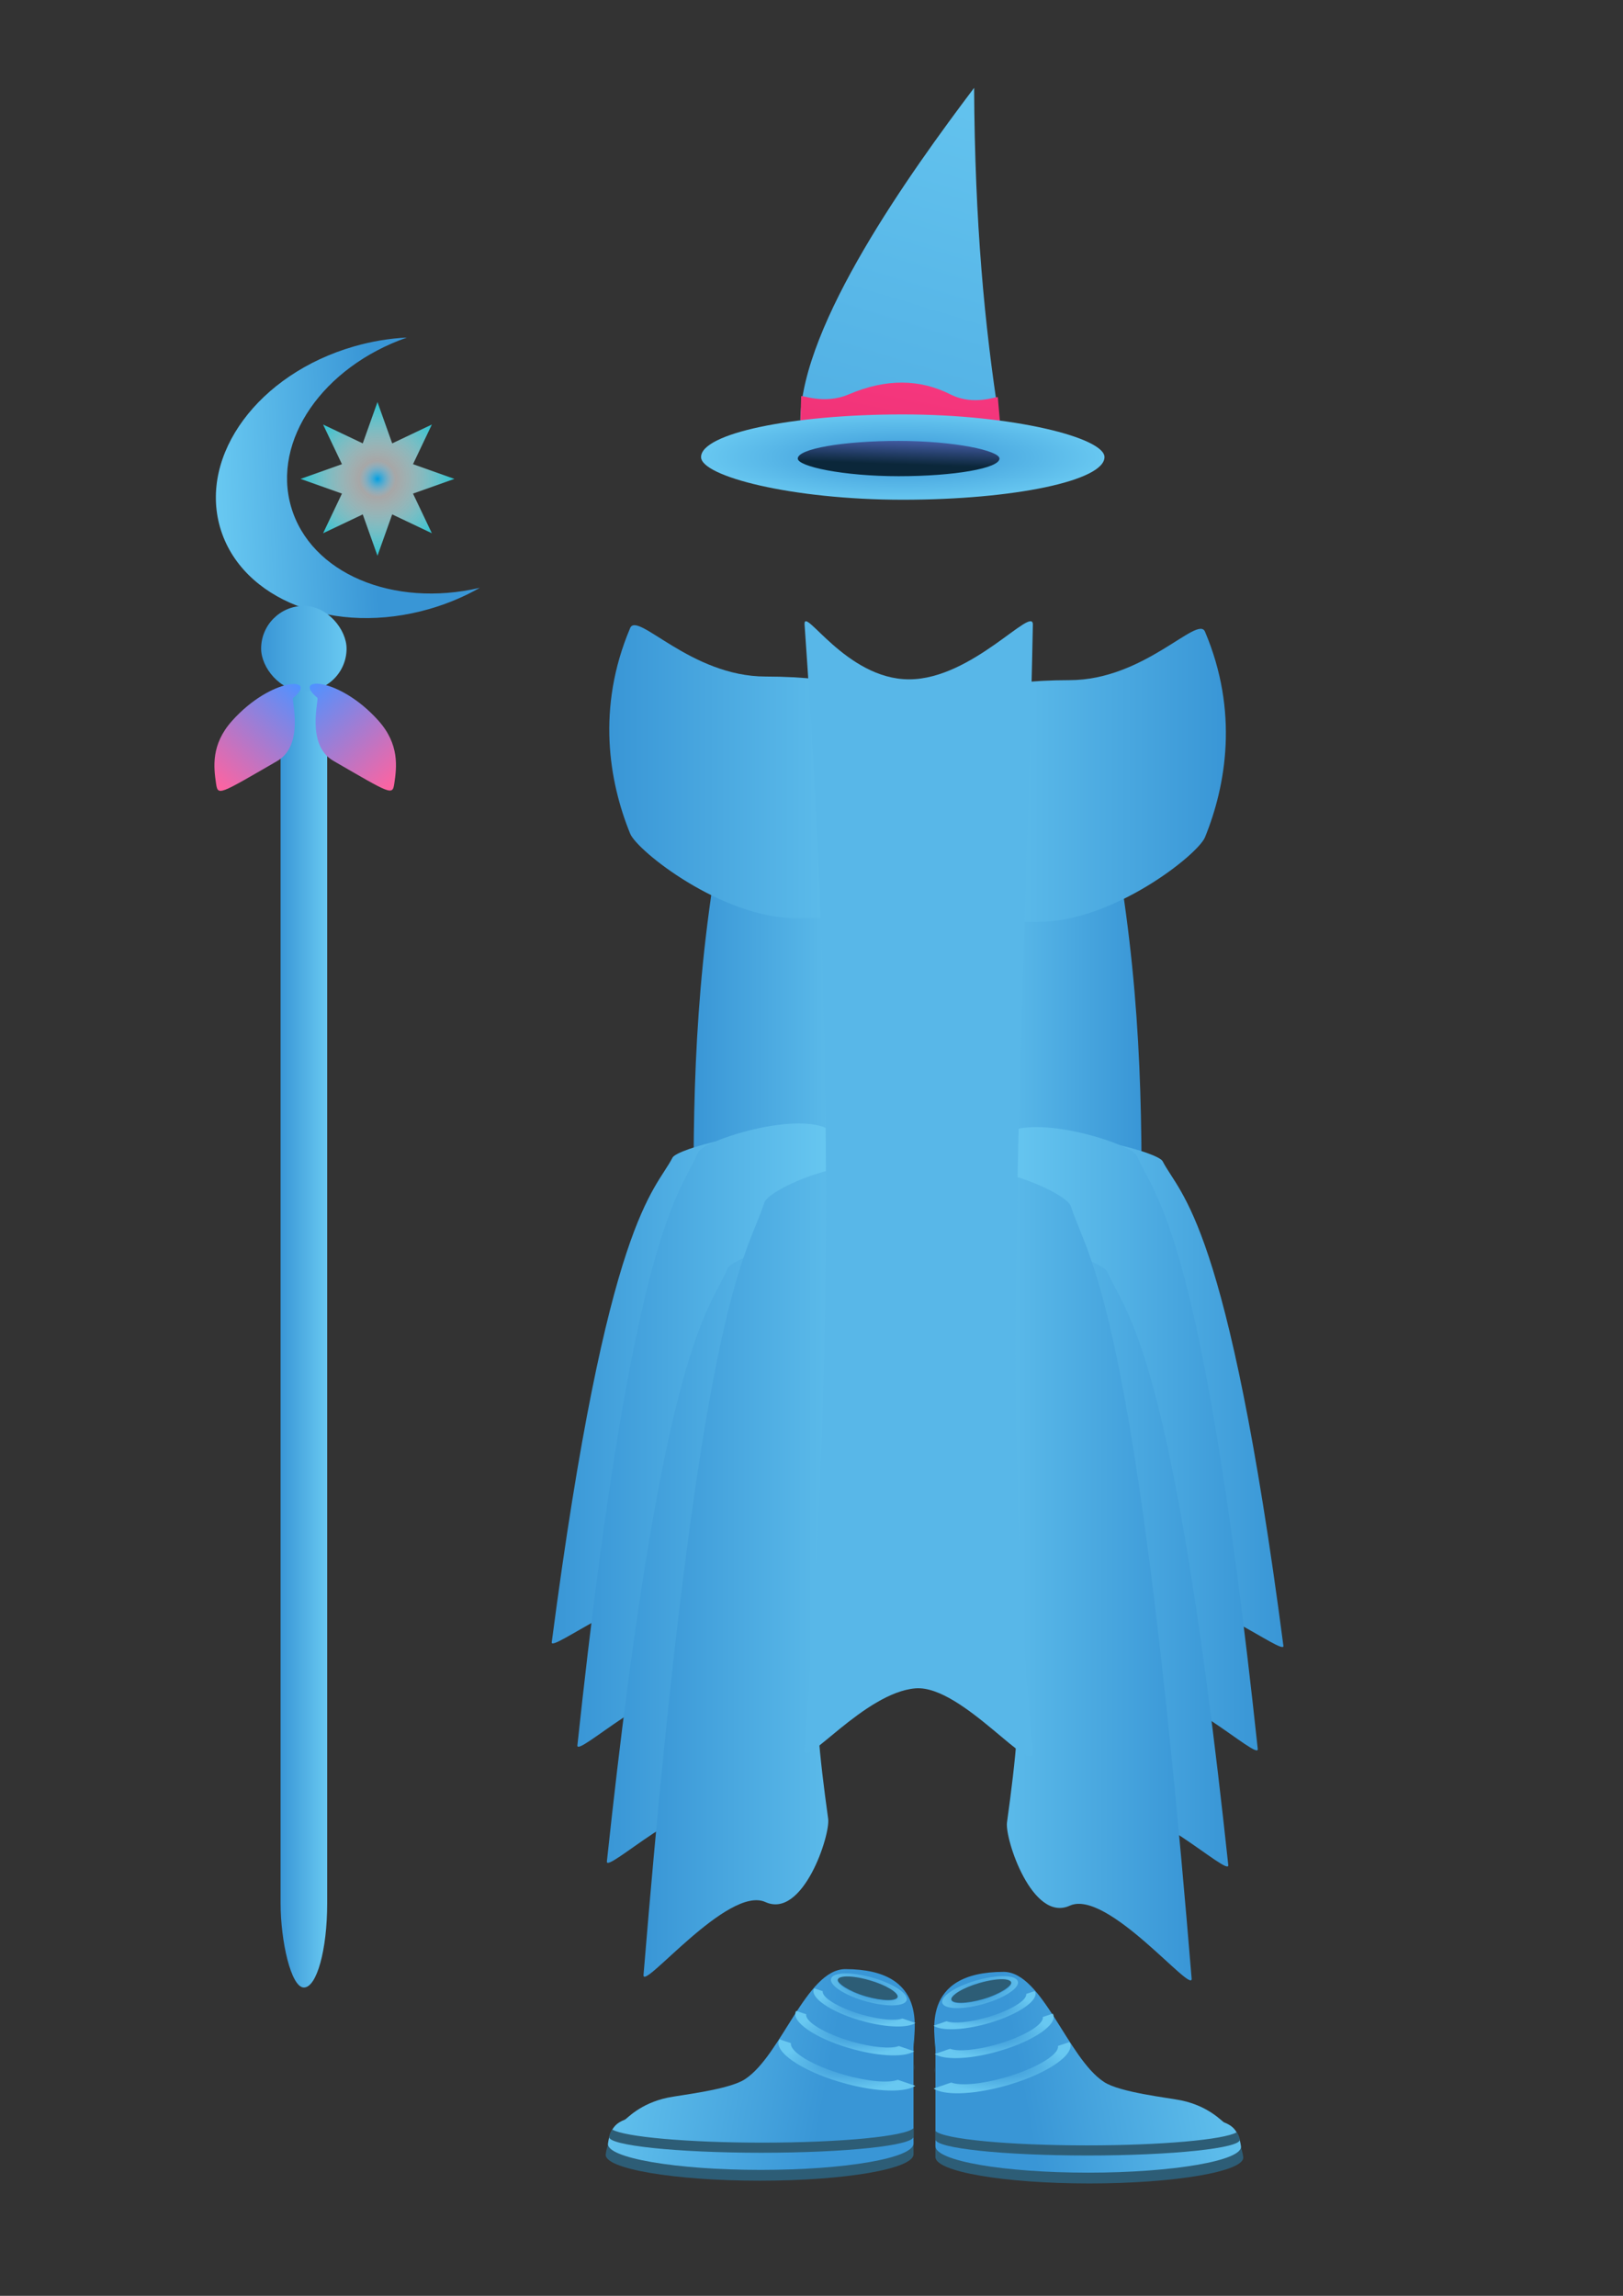 <?xml version="1.0" encoding="UTF-8" standalone="no"?>
<!-- Created with Inkscape (http://www.inkscape.org/) -->

<svg
   xmlns:dc="http://purl.org/dc/elements/1.1/"
   xmlns:cc="http://creativecommons.org/ns#"
   xmlns:rdf="http://www.w3.org/1999/02/22-rdf-syntax-ns#"
   xmlns:svg="http://www.w3.org/2000/svg"
   xmlns="http://www.w3.org/2000/svg"
   xmlns:xlink="http://www.w3.org/1999/xlink"
   xmlns:sodipodi="http://sodipodi.sourceforge.net/DTD/sodipodi-0.dtd"
   xmlns:inkscape="http://www.inkscape.org/namespaces/inkscape"
   width="744.094"
   height="1052.362"
   id="svg5930"
   version="1.1"
   inkscape:version="0.48.4 r9939"
   sodipodi:docname="Ice Mage Equipment.svg"
   inkscape:export-filename="C:\Users\Sakti\Desktop\Ice Mage Equipment.png"
   inkscape:export-xdpi="90"
   inkscape:export-ydpi="90">
  <rect width="100%" height="100%" fill="#333333" stroke="none"/>
  <defs
     id="defs5932">
    <linearGradient
       id="linearGradient7544">
      <stop
         style="stop-color:#58b7e8;stop-opacity:1;"
         offset="0"
         id="stop7546" />
      <stop
         style="stop-color:#58b7e8;stop-opacity:0.712;"
         offset="1"
         id="stop7548" />
    </linearGradient>
    <linearGradient
       id="linearGradient7407">
      <stop
         style="stop-color:#d4e5ef;stop-opacity:1;"
         offset="0"
         id="stop7409" />
      <stop
         style="stop-color:#ffffff;stop-opacity:1;"
         offset="1"
         id="stop7411" />
    </linearGradient>
    <linearGradient
       id="linearGradient7241">
      <stop
         style="stop-color:#5fbfec;stop-opacity:1;"
         offset="0"
         id="stop7243" />
      <stop
         style="stop-color:#d80c59;stop-opacity:1;"
         offset="1"
         id="stop7245" />
    </linearGradient>
    <linearGradient
       id="linearGradient6685">
      <stop
         style="stop-color:#5092ff;stop-opacity:1;"
         offset="0"
         id="stop6687" />
      <stop
         style="stop-color:#ff63a0;stop-opacity:1;"
         offset="1"
         id="stop6689" />
    </linearGradient>
    <linearGradient
       id="linearGradient6669">
      <stop
         style="stop-color:#600092;stop-opacity:1;"
         offset="0"
         id="stop6671" />
      <stop
         style="stop-color:#2f7db2;stop-opacity:0.586;"
         offset="1"
         id="stop6673" />
    </linearGradient>
    <linearGradient
       id="linearGradient6663">
      <stop
         style="stop-color:#3996d6;stop-opacity:1;"
         offset="0"
         id="stop6665" />
      <stop
         style="stop-color:#68c8f1;stop-opacity:1;"
         offset="1"
         id="stop6667" />
    </linearGradient>
    <linearGradient
       id="linearGradient6647">
      <stop
         style="stop-color:#000000;stop-opacity:1;"
         offset="0"
         id="stop6649" />
      <stop
         style="stop-color:#000000;stop-opacity:0;"
         offset="1"
         id="stop6651" />
    </linearGradient>
    <linearGradient
       id="linearGradient6633">
      <stop
         id="stop6635"
         offset="0"
         style="stop-color:#009ee1;stop-opacity:1;" />
      <stop
         style="stop-color:#ffffff;stop-opacity:0.568;"
         offset="0.236"
         id="stop6639" />
      <stop
         id="stop6637"
         offset="1"
         style="stop-color:#2cc3d1;stop-opacity:1;" />
    </linearGradient>
    <linearGradient
       id="linearGradient6523">
      <stop
         style="stop-color:#b6072d;stop-opacity:1;"
         offset="0"
         id="stop6525" />
      <stop
         style="stop-color:#ff3e8a;stop-opacity:1;"
         offset="1"
         id="stop6527" />
    </linearGradient>
    <linearGradient
       id="linearGradient6515">
      <stop
         style="stop-color:#1c1f3b;stop-opacity:1;"
         offset="0"
         id="stop6517" />
      <stop
         style="stop-color:#373d73;stop-opacity:1;"
         offset="1"
         id="stop6519" />
    </linearGradient>
    <linearGradient
       id="linearGradient6509">
      <stop
         id="stop6511"
         offset="0"
         style="stop-color:#7589ff;stop-opacity:1;" />
      <stop
         id="stop6513"
         offset="1"
         style="stop-color:#0b273a;stop-opacity:1;" />
    </linearGradient>
    <linearGradient
       id="linearGradient6485">
      <stop
         style="stop-color:#253647;stop-opacity:1;"
         offset="0"
         id="stop6487" />
      <stop
         style="stop-color:#5c2fd7;stop-opacity:1;"
         offset="1"
         id="stop6489" />
    </linearGradient>
    <linearGradient
       inkscape:collect="always"
       xlink:href="#linearGradient6663"
       id="linearGradient6538"
       gradientUnits="userSpaceOnUse"
       x1="246.113"
       y1="824.151"
       x2="503.65"
       y2="-73.365" />
    <linearGradient
       inkscape:collect="always"
       xlink:href="#linearGradient6523"
       id="linearGradient6540"
       gradientUnits="userSpaceOnUse"
       x1="277.822"
       y1="939.142"
       x2="415.828"
       y2="195.846" />
    <radialGradient
       inkscape:collect="always"
       xlink:href="#linearGradient6663"
       id="radialGradient6542"
       gradientUnits="userSpaceOnUse"
       gradientTransform="matrix(1,0,0,0.204,0,292.859)"
       cx="395.714"
       cy="368.076"
       fx="395.714"
       fy="368.076"
       r="210.071" />
    <linearGradient
       inkscape:collect="always"
       xlink:href="#linearGradient6509"
       id="linearGradient6544"
       gradientUnits="userSpaceOnUse"
       x1="386.483"
       y1="330.833"
       x2="385.063"
       y2="374.854" />
    <linearGradient
       inkscape:collect="always"
       xlink:href="#linearGradient6663"
       id="linearGradient6926"
       x1="195.698"
       y1="484.044"
       x2="355.714"
       y2="484.044"
       gradientUnits="userSpaceOnUse" />
    <linearGradient
       inkscape:collect="always"
       xlink:href="#linearGradient6663-7"
       id="linearGradient6929-2"
       gradientUnits="userSpaceOnUse"
       x1="195.698"
       y1="484.044"
       x2="355.714"
       y2="484.044"
       gradientTransform="matrix(-0.904,0,0,0.905,317.616,-312.855)" />
    <linearGradient
       id="linearGradient6663-7">
      <stop
         style="stop-color:#3996d6;stop-opacity:1;"
         offset="0"
         id="stop6665-8" />
      <stop
         style="stop-color:#68c8f1;stop-opacity:1;"
         offset="1"
         id="stop6667-0" />
    </linearGradient>
    <linearGradient
       gradientTransform="matrix(0.503,0,0,0.535,31.601,-182.259)"
       inkscape:collect="always"
       xlink:href="#linearGradient6663-7"
       id="linearGradient6950-2"
       x1="-17.338"
       y1="689.203"
       x2="109.993"
       y2="689.203"
       gradientUnits="userSpaceOnUse" />
    <linearGradient
       id="linearGradient7061">
      <stop
         style="stop-color:#3996d6;stop-opacity:1;"
         offset="0"
         id="stop7063" />
      <stop
         style="stop-color:#68c8f1;stop-opacity:1;"
         offset="1"
         id="stop7065" />
    </linearGradient>
    <linearGradient
       gradientTransform="matrix(-1,0,0,1,106.343,-269.464)"
       inkscape:collect="always"
       xlink:href="#linearGradient6663-7"
       id="linearGradient6952-0"
       x1="-35.498"
       y1="681.912"
       x2="91.833"
       y2="681.912"
       gradientUnits="userSpaceOnUse" />
    <linearGradient
       id="linearGradient7068">
      <stop
         style="stop-color:#3996d6;stop-opacity:1;"
         offset="0"
         id="stop7070" />
      <stop
         style="stop-color:#68c8f1;stop-opacity:1;"
         offset="1"
         id="stop7072" />
    </linearGradient>
    <linearGradient
       gradientTransform="matrix(-1,0,0,1,106.343,-269.464)"
       inkscape:collect="always"
       xlink:href="#linearGradient6663-7"
       id="linearGradient6956-8"
       x1="-50.113"
       y1="639.096"
       x2="77.218"
       y2="639.096"
       gradientUnits="userSpaceOnUse" />
    <linearGradient
       id="linearGradient7075">
      <stop
         style="stop-color:#3996d6;stop-opacity:1;"
         offset="0"
         id="stop7077" />
      <stop
         style="stop-color:#68c8f1;stop-opacity:1;"
         offset="1"
         id="stop7079" />
    </linearGradient>
    <linearGradient
       gradientTransform="matrix(-1,0,0,1,106.343,-269.464)"
       inkscape:collect="always"
       xlink:href="#linearGradient6663-7"
       id="linearGradient6954-9"
       x1="-62.831"
       y1="621.999"
       x2="64.5"
       y2="621.999"
       gradientUnits="userSpaceOnUse" />
    <linearGradient
       id="linearGradient7082">
      <stop
         style="stop-color:#3996d6;stop-opacity:1;"
         offset="0"
         id="stop7084" />
      <stop
         style="stop-color:#68c8f1;stop-opacity:1;"
         offset="1"
         id="stop7086" />
    </linearGradient>
    <linearGradient
       inkscape:collect="always"
       xlink:href="#linearGradient6663-7"
       id="linearGradient6942-2"
       x1="7.46"
       y1="495.344"
       x2="102.004"
       y2="495.344"
       gradientUnits="userSpaceOnUse" />
    <linearGradient
       id="linearGradient7089">
      <stop
         style="stop-color:#3996d6;stop-opacity:1;"
         offset="0"
         id="stop7091" />
      <stop
         style="stop-color:#68c8f1;stop-opacity:1;"
         offset="1"
         id="stop7093" />
    </linearGradient>
    <linearGradient
       gradientTransform="matrix(-1,0,0,1,106.343,-269.464)"
       y2="495.344"
       x2="102.004"
       y1="495.344"
       x1="7.46"
       gradientUnits="userSpaceOnUse"
       id="linearGradient7101"
       xlink:href="#linearGradient6663-7"
       inkscape:collect="always" />
    <linearGradient
       inkscape:collect="always"
       xlink:href="#linearGradient6663-7"
       id="linearGradient7170"
       gradientUnits="userSpaceOnUse"
       gradientTransform="matrix(-1,0,0,1,106.343,-269.464)"
       x1="-17.338"
       y1="689.203"
       x2="109.993"
       y2="689.203" />
    <linearGradient
       inkscape:collect="always"
       xlink:href="#linearGradient6663"
       id="linearGradient7266"
       gradientUnits="userSpaceOnUse"
       x1="7.46"
       y1="495.344"
       x2="102.004"
       y2="495.344" />
    <linearGradient
       inkscape:collect="always"
       xlink:href="#linearGradient6663"
       id="linearGradient7268"
       gradientUnits="userSpaceOnUse"
       x1="-62.831"
       y1="621.999"
       x2="64.5"
       y2="621.999" />
    <linearGradient
       inkscape:collect="always"
       xlink:href="#linearGradient6663"
       id="linearGradient7270"
       gradientUnits="userSpaceOnUse"
       x1="-50.113"
       y1="639.096"
       x2="77.218"
       y2="639.096" />
    <linearGradient
       inkscape:collect="always"
       xlink:href="#linearGradient6663"
       id="linearGradient7272"
       gradientUnits="userSpaceOnUse"
       x1="-35.498"
       y1="681.912"
       x2="91.833"
       y2="681.912" />
    <linearGradient
       inkscape:collect="always"
       xlink:href="#linearGradient6663"
       id="linearGradient7274"
       gradientUnits="userSpaceOnUse"
       x1="-17.338"
       y1="689.203"
       x2="109.993"
       y2="689.203" />
    <linearGradient
       inkscape:collect="always"
       xlink:href="#linearGradient6663"
       id="linearGradient7276"
       gradientUnits="userSpaceOnUse"
       gradientTransform="matrix(0.904,0,0,0.905,-211.273,-43.391)"
       x1="195.698"
       y1="484.044"
       x2="355.714"
       y2="484.044" />
    <linearGradient
       inkscape:collect="always"
       xlink:href="#linearGradient6663-7"
       id="linearGradient7278"
       gradientUnits="userSpaceOnUse"
       gradientTransform="matrix(-1,0,0,1,106.343,-269.464)"
       x1="7.46"
       y1="495.344"
       x2="102.004"
       y2="495.344" />
    <linearGradient
       inkscape:collect="always"
       xlink:href="#linearGradient6663-7"
       id="linearGradient7280"
       gradientUnits="userSpaceOnUse"
       gradientTransform="matrix(-1,0,0,1,106.343,-269.464)"
       x1="-62.831"
       y1="621.999"
       x2="64.5"
       y2="621.999" />
    <linearGradient
       inkscape:collect="always"
       xlink:href="#linearGradient6663-7"
       id="linearGradient7282"
       gradientUnits="userSpaceOnUse"
       gradientTransform="matrix(-1,0,0,1,106.343,-269.464)"
       x1="-50.113"
       y1="639.096"
       x2="77.218"
       y2="639.096" />
    <linearGradient
       inkscape:collect="always"
       xlink:href="#linearGradient6663-7"
       id="linearGradient7284"
       gradientUnits="userSpaceOnUse"
       gradientTransform="matrix(-1,0,0,1,106.343,-269.464)"
       x1="-35.498"
       y1="681.912"
       x2="91.833"
       y2="681.912" />
    <linearGradient
       inkscape:collect="always"
       xlink:href="#linearGradient6663-7"
       id="linearGradient7286"
       gradientUnits="userSpaceOnUse"
       gradientTransform="matrix(-1,0,0,1,106.343,-269.464)"
       x1="-17.338"
       y1="689.203"
       x2="109.993"
       y2="689.203" />
    <linearGradient
       inkscape:collect="always"
       xlink:href="#linearGradient6663-7"
       id="linearGradient7288"
       gradientUnits="userSpaceOnUse"
       gradientTransform="matrix(-0.904,0,0,0.905,317.616,-312.855)"
       x1="195.698"
       y1="484.044"
       x2="355.714"
       y2="484.044" />
    <radialGradient
       inkscape:collect="always"
       xlink:href="#linearGradient7407-1"
       id="radialGradient7415-8"
       cx="221.709"
       cy="199.628"
       fx="221.709"
       fy="199.628"
       r="17.811"
       gradientTransform="matrix(1.254,0.246,-0.122,0.548,-32.099,35.709)"
       gradientUnits="userSpaceOnUse" />
    <linearGradient
       id="linearGradient7407-1">
      <stop
         style="stop-color:#d4e5ef;stop-opacity:1;"
         offset="0"
         id="stop7409-6" />
      <stop
         style="stop-color:#ffffff;stop-opacity:1;"
         offset="1"
         id="stop7411-0" />
    </linearGradient>
    <radialGradient
       inkscape:collect="always"
       xlink:href="#linearGradient7407-1-8"
       id="radialGradient7474-5"
       gradientUnits="userSpaceOnUse"
       gradientTransform="matrix(1.738,0.34,-0.169,0.76,-131.307,-21.855)"
       cx="221.709"
       cy="199.628"
       fx="221.709"
       fy="199.628"
       r="17.811" />
    <linearGradient
       id="linearGradient7407-1-8">
      <stop
         style="stop-color:#d4e5ef;stop-opacity:1;"
         offset="0"
         id="stop7409-6-9" />
      <stop
         style="stop-color:#ffffff;stop-opacity:1;"
         offset="1"
         id="stop7411-0-0" />
    </linearGradient>
    <radialGradient
       r="17.811"
       fy="199.628"
       fx="221.709"
       cy="199.628"
       cx="221.709"
       gradientTransform="matrix(2.025,0.396,-0.196,0.886,-193.919,-49.941)"
       gradientUnits="userSpaceOnUse"
       id="radialGradient7491-0"
       xlink:href="#linearGradient7407-1-8-7"
       inkscape:collect="always" />
    <linearGradient
       id="linearGradient7407-1-8-7">
      <stop
         style="stop-color:#d4e5ef;stop-opacity:1;"
         offset="0"
         id="stop7409-6-9-2" />
      <stop
         style="stop-color:#ffffff;stop-opacity:1;"
         offset="1"
         id="stop7411-0-0-5" />
    </linearGradient>
    <linearGradient
       id="linearGradient7082-0">
      <stop
         style="stop-color:#3996d6;stop-opacity:1;"
         offset="0"
         id="stop7084-7" />
      <stop
         style="stop-color:#68c8f1;stop-opacity:1;"
         offset="1"
         id="stop7086-6" />
    </linearGradient>
    <linearGradient
       id="linearGradient7407-8">
      <stop
         style="stop-color:#d4e5ef;stop-opacity:1;"
         offset="0"
         id="stop7409-3" />
      <stop
         style="stop-color:#ffffff;stop-opacity:1;"
         offset="1"
         id="stop7411-6" />
    </linearGradient>
    <linearGradient
       id="linearGradient7407-1-4">
      <stop
         style="stop-color:#d4e5ef;stop-opacity:1;"
         offset="0"
         id="stop7409-6-1" />
      <stop
         style="stop-color:#ffffff;stop-opacity:1;"
         offset="1"
         id="stop7411-0-9" />
    </linearGradient>
    <linearGradient
       id="linearGradient7407-1-8-5">
      <stop
         style="stop-color:#d4e5ef;stop-opacity:1;"
         offset="0"
         id="stop7409-6-9-7" />
      <stop
         style="stop-color:#ffffff;stop-opacity:1;"
         offset="1"
         id="stop7411-0-0-4" />
    </linearGradient>
    <radialGradient
       r="17.811"
       fy="199.628"
       fx="221.709"
       cy="199.628"
       cx="221.709"
       gradientTransform="matrix(2.332,0.456,-0.226,1.02,-259.508,-78.257)"
       gradientUnits="userSpaceOnUse"
       id="radialGradient7525-7"
       xlink:href="#linearGradient7407-1-8-7-3"
       inkscape:collect="always" />
    <linearGradient
       id="linearGradient7407-1-8-7-3">
      <stop
         style="stop-color:#d4e5ef;stop-opacity:1;"
         offset="0"
         id="stop7409-6-9-2-4" />
      <stop
         style="stop-color:#ffffff;stop-opacity:1;"
         offset="1"
         id="stop7411-0-0-5-0" />
    </linearGradient>
    <linearGradient
       inkscape:collect="always"
       xlink:href="#linearGradient7082"
       id="linearGradient7767"
       gradientUnits="userSpaceOnUse"
       x1="199.752"
       y1="245.616"
       x2="88.826"
       y2="220.312" />
    <radialGradient
       inkscape:collect="always"
       xlink:href="#linearGradient6663"
       id="radialGradient7769"
       gradientUnits="userSpaceOnUse"
       gradientTransform="matrix(1.254,0.246,-0.122,0.548,-32.099,35.709)"
       cx="221.709"
       cy="199.628"
       fx="221.709"
       fy="199.628"
       r="17.811" />
    <radialGradient
       inkscape:collect="always"
       xlink:href="#linearGradient6663"
       id="radialGradient7783"
       cx="219.614"
       cy="206.401"
       fx="219.614"
       fy="206.401"
       r="23.951"
       gradientTransform="matrix(1,0,0,0.3,0,144.577)"
       gradientUnits="userSpaceOnUse" />
    <radialGradient
       inkscape:collect="always"
       xlink:href="#linearGradient7061"
       id="radialGradient7785"
       cx="211.373"
       cy="228.028"
       fx="211.373"
       fy="228.028"
       r="32.138"
       gradientTransform="matrix(1,0,0,0.3,0,159.726)"
       gradientUnits="userSpaceOnUse" />
    <radialGradient
       inkscape:collect="always"
       xlink:href="#linearGradient7082"
       id="radialGradient7787"
       cx="215.047"
       cy="216.071"
       fx="215.047"
       fy="216.071"
       r="27.912"
       gradientTransform="matrix(1,0,0,0.3,0,151.351)"
       gradientUnits="userSpaceOnUse" />
    <linearGradient
       inkscape:collect="always"
       xlink:href="#linearGradient7082-3"
       id="linearGradient7767-5"
       gradientUnits="userSpaceOnUse"
       x1="199.752"
       y1="245.616"
       x2="88.826"
       y2="220.312" />
    <linearGradient
       id="linearGradient7082-3">
      <stop
         style="stop-color:#3996d6;stop-opacity:1;"
         offset="0"
         id="stop7084-9" />
      <stop
         style="stop-color:#68c8f1;stop-opacity:1;"
         offset="1"
         id="stop7086-1" />
    </linearGradient>
    <radialGradient
       inkscape:collect="always"
       xlink:href="#linearGradient6663-8"
       id="radialGradient7769-2"
       gradientUnits="userSpaceOnUse"
       gradientTransform="matrix(1.254,0.246,-0.122,0.548,-32.099,35.709)"
       cx="221.709"
       cy="199.628"
       fx="221.709"
       fy="199.628"
       r="17.811" />
    <linearGradient
       id="linearGradient6663-8">
      <stop
         style="stop-color:#3996d6;stop-opacity:1;"
         offset="0"
         id="stop6665-81" />
      <stop
         style="stop-color:#68c8f1;stop-opacity:1;"
         offset="1"
         id="stop6667-8" />
    </linearGradient>
    <radialGradient
       inkscape:collect="always"
       xlink:href="#linearGradient6663-8"
       id="radialGradient7783-6"
       cx="219.614"
       cy="206.401"
       fx="219.614"
       fy="206.401"
       r="23.951"
       gradientTransform="matrix(1,0,0,0.3,0,144.577)"
       gradientUnits="userSpaceOnUse" />
    <linearGradient
       id="linearGradient7940">
      <stop
         style="stop-color:#3996d6;stop-opacity:1;"
         offset="0"
         id="stop7942" />
      <stop
         style="stop-color:#68c8f1;stop-opacity:1;"
         offset="1"
         id="stop7944" />
    </linearGradient>
    <radialGradient
       inkscape:collect="always"
       xlink:href="#linearGradient7082-3"
       id="radialGradient7787-0"
       cx="215.047"
       cy="216.071"
       fx="215.047"
       fy="216.071"
       r="27.912"
       gradientTransform="matrix(1,0,0,0.3,0,151.351)"
       gradientUnits="userSpaceOnUse" />
    <linearGradient
       id="linearGradient7947">
      <stop
         style="stop-color:#3996d6;stop-opacity:1;"
         offset="0"
         id="stop7949" />
      <stop
         style="stop-color:#68c8f1;stop-opacity:1;"
         offset="1"
         id="stop7951" />
    </linearGradient>
    <radialGradient
       inkscape:collect="always"
       xlink:href="#linearGradient7061-4"
       id="radialGradient7785-2"
       cx="211.373"
       cy="228.028"
       fx="211.373"
       fy="228.028"
       r="32.138"
       gradientTransform="matrix(1,0,0,0.3,0,159.726)"
       gradientUnits="userSpaceOnUse" />
    <linearGradient
       id="linearGradient7061-4">
      <stop
         style="stop-color:#3996d6;stop-opacity:1;"
         offset="0"
         id="stop7063-9" />
      <stop
         style="stop-color:#68c8f1;stop-opacity:1;"
         offset="1"
         id="stop7065-0" />
    </linearGradient>
    <linearGradient
       inkscape:collect="always"
       xlink:href="#linearGradient6663"
       id="linearGradient8087"
       gradientUnits="userSpaceOnUse"
       gradientTransform="matrix(0.576,0,0,0.576,-495.257,123.61)"
       x1="568.657"
       y1="83.92"
       x2="407.877"
       y2="91.466" />
    <linearGradient
       inkscape:collect="always"
       xlink:href="#linearGradient6663"
       id="linearGradient8089"
       gradientUnits="userSpaceOnUse"
       gradientTransform="matrix(0.576,0,0,0.736,-495.257,80.626)"
       x1="472.933"
       y1="770.676"
       x2="521.137"
       y2="770.676" />
    <linearGradient
       inkscape:collect="always"
       xlink:href="#linearGradient6663"
       id="linearGradient8091"
       gradientUnits="userSpaceOnUse"
       gradientTransform="matrix(0.576,0,0,0.576,-495.257,123.61)"
       x1="452.808"
       y1="249.878"
       x2="541.181"
       y2="249.878" />
    <radialGradient
       inkscape:collect="always"
       xlink:href="#linearGradient6633"
       id="radialGradient8093"
       gradientUnits="userSpaceOnUse"
       cx="527.3"
       cy="242.22"
       fx="527.3"
       fy="242.22"
       r="40" />
    <linearGradient
       inkscape:collect="always"
       xlink:href="#linearGradient6685"
       id="linearGradient8095"
       gradientUnits="userSpaceOnUse"
       gradientTransform="matrix(0.576,0,0,0.576,-495.257,123.61)"
       x1="505.069"
       y1="285.884"
       x2="588.29"
       y2="385.871" />
    <linearGradient
       inkscape:collect="always"
       xlink:href="#linearGradient6685"
       id="linearGradient8097"
       gradientUnits="userSpaceOnUse"
       gradientTransform="matrix(0.576,0,0,0.576,-490.675,123.61)"
       x1="482.902"
       y1="285.232"
       x2="400.424"
       y2="386.162" />
  </defs>
  <sodipodi:namedview
     id="base"
     pagecolor="#ffffff"
     bordercolor="#666666"
     borderopacity="1.0"
     inkscape:pageopacity="0.0"
     inkscape:pageshadow="2"
     inkscape:zoom="0.45254834"
     inkscape:cx="248.38443"
     inkscape:cy="578.48659"
     inkscape:document-units="px"
     inkscape:current-layer="g5970"
     showgrid="false"
     inkscape:window-width="1366"
     inkscape:window-height="706"
     inkscape:window-x="-8"
     inkscape:window-y="-8"
     inkscape:window-maximized="1" />
  <g
     inkscape:label="Layer 1"
     inkscape:groupmode="layer"
     id="layer1">
    <g
       id="g5955"
       transform="matrix(0.626,0,0,0.535,75.149,133.788)">
      <g
         id="g5961"
         transform="matrix(0.803,0,0,1,68.647,138.734)">
        <g
           id="g5970"
           transform="matrix(1.901,0,0,1.901,429.787,-359.797)">
          <g
             id="g8099"
             transform="translate(-18.488,13.024)">
            <g
               transform="matrix(0.464,0,0,0.464,-81.691,6.938)"
               id="g6531">
              <g
                 id="g6715">
                <g
                   id="g5967">
                  <path
                     sodipodi:nodetypes="cccc"
                     inkscape:connector-curvature="0"
                     id="path5940"
                     d="M 495.426,331.833 C 407.302,292.734 345.895,307.068 289.749,331.924 291.532,238.38 403.045,92.192 469.476,9.423 470.25,141.062 480.217,240.122 495.426,331.833 z"
                     inkscape:transform-center-y="-44.035006"
                     inkscape:transform-center-x="-0.017802626"
                     style="fill:url(#linearGradient6538);fill-opacity:1;fill-rule:evenodd;stroke:none" />
                </g>
                <path
                   style="fill:url(#linearGradient6540);fill-opacity:1;fill-rule:evenodd;stroke:none"
                   d="m 339.862,307.167 c 38.896,-15.625 73.722,-14.853 105.053,0 25.057,11.879 48.922,1.006 49.096,2.903 l 2.156,23.439 c 0.174,1.897 -24.035,9.606 -51.252,4.449 -32.567,-6.171 -65.104,-12.417 -105.053,0 -26.462,8.225 -50.046,-1.535 -49.989,-3.439 l 0.758,-25.429 c 0.057,-1.904 23.508,8.41 49.231,-1.924 z"
                   id="rect5943"
                   inkscape:connector-curvature="0"
                   sodipodi:nodetypes="sssssssss" />
                <rect
                   style="fill:url(#radialGradient6542);fill-opacity:1;fill-rule:evenodd;stroke:none"
                   id="rect5951"
                   width="417.143"
                   height="82.857"
                   x="187.143"
                   y="326.648"
                   rx="208.571"
                   ry="41.429" />
                <rect
                   style="fill:url(#linearGradient6544);fill-opacity:1;fill-rule:evenodd;stroke:none"
                   id="rect5953"
                   width="208.571"
                   height="34.286"
                   x="287.143"
                   y="352.362"
                   rx="208.571"
                   ry="34.286" />
              </g>
            </g>
            <g
               transform="matrix(0.805,0,0,0.805,-5.292,93.578)"
               id="g6779">
              <g
                 transform="translate(-14.855,-55.812)"
                 id="g8079">
                <path
                   inkscape:connector-curvature="0"
                   id="rect6550"
                   d="m -179.25,98.453 c -56.645,15.426 -92.147,60.583 -79.587,101.275 12.56,40.692 68.279,61.034 124.925,45.608 10.787,-2.938 20.798,-6.942 29.865,-11.801 -51.694,11.313 -100.978,-8.118 -112.473,-45.358 -11.479,-37.19 19.002,-78.294 69.002,-94.751 -10.358,0.464 -21.022,2.11 -31.732,5.027 z"
                   style="fill:url(#linearGradient8087);fill-opacity:1;fill-rule:evenodd;stroke:none" />
                <rect
                   style="fill:url(#linearGradient8089);fill-opacity:1;fill-rule:evenodd;stroke:none"
                   id="rect6546"
                   width="27.772"
                   height="738.694"
                   x="-222.782"
                   y="278.509"
                   rx="119.462"
                   ry="47.128" />
                <rect
                   ry="47.824"
                   rx="237.525"
                   y="243.663"
                   x="-234.377"
                   height="47.824"
                   width="50.915"
                   id="rect6557"
                   style="fill:url(#linearGradient8091);fill-opacity:1;fill-rule:evenodd;stroke:none" />
                <path
                   transform="matrix(1.146,0,0,1.076,-769.324,-88.073)"
                   d="m 555.584,270.504 -20.631,-9.807 -7.654,21.522 -7.654,-21.522 -20.631,9.807 9.807,-20.631 -21.522,-7.654 21.522,-7.654 -9.807,-20.631 20.631,9.807 7.654,-21.522 7.654,21.522 20.631,-9.807 -9.807,20.631 21.522,7.654 -21.522,7.654 z"
                   inkscape:randomized="0"
                   inkscape:rounded="0"
                   inkscape:flatsided="false"
                   sodipodi:arg2="1.1780972"
                   sodipodi:arg1="0.78539816"
                   sodipodi:r2="20"
                   sodipodi:r1="40"
                   sodipodi:cy="242.21983"
                   sodipodi:cx="527.29962"
                   sodipodi:sides="8"
                   id="path6559"
                   style="fill:url(#radialGradient8093);fill-opacity:1;fill-rule:evenodd;stroke:none"
                   sodipodi:type="star" />
                <path
                   sodipodi:nodetypes="sssss"
                   inkscape:connector-curvature="0"
                   id="rect6561-6"
                   d="m -191.352,330.392 c -16.562,-8.996 -8.405,-34.45 -9.541,-35.321 -15.727,-12.05 12.676,-12.049 36.345,12.744 12.71,13.314 11.003,26.055 9.541,35.321 -1.079,6.839 -1.992,5.916 -36.345,-12.744 z"
                   style="fill:url(#linearGradient8095);fill-opacity:1;fill-rule:evenodd;stroke:none" />
                <path
                   sodipodi:nodetypes="sssss"
                   inkscape:connector-curvature="0"
                   id="rect6561-6-8"
                   d="m -224.869,330.56 c 16.562,-8.996 8.405,-34.45 9.541,-35.321 15.727,-12.05 -12.676,-12.049 -36.345,12.744 -12.71,13.314 -11.003,26.055 -9.541,35.321 1.079,6.839 1.992,5.916 36.345,-12.744 z"
                   style="fill:url(#linearGradient8097);fill-opacity:1;fill-rule:evenodd;stroke:none" />
              </g>
            </g>
            <g
               transform="matrix(0.968,0,0,1.222,-5.687,-162.451)"
               id="g7249">
              <g
                 id="g7292">
                <g
                   id="g7192">
                  <path
                     style="fill:url(#linearGradient7266);fill-opacity:1;fill-rule:evenodd;stroke:none"
                     d="m 61.953,421.343 c 21.49,9.8 40.329,24.992 40.047,27.102 -3.784,28.365 -18.931,53.889 -10.335,85.35 0.561,2.054 -6.095,10.304 -29.713,10.304 -23.618,0 -54.23,31.882 -54.258,29.753 -0.647,-48.909 -0.836,-93.596 11.627,-148.667 0.82,-3.623 19.013,-14.614 42.631,-3.843 z"
                     id="rect6793"
                     inkscape:connector-curvature="0"
                     sodipodi:nodetypes="sssssss" />
                  <path
                     style="fill:url(#linearGradient7268);fill-opacity:1;fill-rule:evenodd;stroke:none"
                     d="m 59.142,529.113 c 18.55,3.949 -16.899,49.229 -18.392,52.914 -21.756,53.71 -20.913,67.443 -12.059,97.339 1.129,3.812 -12.552,23.223 -31.102,19.274 C -20.962,694.691 -63.512,719.42 -62.823,715.504 -35.165,558.295 -11.731,549.488 -2.965,536.758 c 2.255,-3.275 43.557,-11.594 62.107,-7.644 z"
                     id="rect6796"
                     inkscape:connector-curvature="0"
                     sodipodi:nodetypes="sssssss" />
                  <path
                     style="fill:url(#linearGradient7270);fill-opacity:1;fill-rule:evenodd;stroke:none"
                     d="M 71.859,525.429 C 90.409,530.262 54.96,585.672 53.467,590.182 31.712,655.909 32.554,672.714 41.408,709.3 42.537,713.965 28.856,737.719 10.306,732.886 -8.244,728.053 -50.794,758.315 -50.105,753.522 -22.447,561.14 0.986,550.363 9.753,534.784 12.007,530.777 53.309,520.596 71.859,525.429 z"
                     id="rect6796-5"
                     inkscape:connector-curvature="0"
                     sodipodi:nodetypes="sssssss" />
                  <path
                     style="fill:url(#linearGradient7272);fill-opacity:1;fill-rule:evenodd;stroke:none"
                     d="m 86.475,568.245 c 18.55,4.833 -16.899,60.243 -18.392,64.753 -21.756,65.727 -20.913,82.532 -12.059,119.118 1.129,4.665 -12.552,28.419 -31.102,23.586 -18.55,-4.833 -61.1,25.429 -60.411,20.636 27.658,-192.383 51.091,-203.16 59.858,-218.739 2.255,-4.007 43.557,-14.188 62.107,-9.355 z"
                     id="rect6796-5-8"
                     inkscape:connector-curvature="0"
                     sodipodi:nodetypes="sssssss" />
                  <path
                     style="fill:url(#linearGradient7274);fill-opacity:1;fill-rule:evenodd;stroke:none"
                     d="m 104.634,541.2 c 18.55,6.293 -16.899,78.441 -18.392,84.313 -21.756,85.582 -20.913,107.463 -12.059,155.1 1.129,6.075 -12.552,37.004 -31.102,30.711 -18.55,-6.293 -61.1,33.11 -60.411,26.87 27.658,-250.496 51.091,-264.529 59.858,-284.813 2.255,-5.218 43.557,-18.473 62.107,-12.181 z"
                     id="rect6796-5-8-8"
                     inkscape:connector-curvature="0"
                     sodipodi:nodetypes="sssssss" />
                  <path
                     style="fill:url(#linearGradient7276);fill-opacity:1;fill-rule:evenodd;stroke:none"
                     d="m 43.221,359.319 c 37.216,0 67.176,5.855 67.176,13.128 l 0,69.364 c 0,7.273 -14.458,6.667 -51.674,6.667 -37.216,0 -79.189,-24.838 -82.679,-31.219 -10.492,-19.186 -16.755,-46.419 0,-75.825 3.6,-6.319 29.961,17.884 67.176,17.884 z"
                     id="rect6790"
                     inkscape:connector-curvature="0"
                     sodipodi:nodetypes="sssssss" />
                </g>
                <g
                   transform="translate(130.659,270.799)"
                   id="g7172">
                  <path
                     style="fill:url(#linearGradient7278);fill-opacity:1;fill-rule:evenodd;stroke:none"
                     d="m 44.389,151.879 c -21.49,9.8 -40.329,24.992 -40.047,27.102 3.784,28.365 18.931,53.889 10.335,85.35 -0.561,2.054 6.095,10.304 29.713,10.304 23.618,0 54.23,31.882 54.258,29.753 0.647,-48.909 0.836,-93.596 -11.627,-148.667 -0.82,-3.623 -19.013,-14.614 -42.631,-3.843 z"
                     id="rect6793-8"
                     inkscape:connector-curvature="0"
                     sodipodi:nodetypes="sssssss" />
                  <path
                     style="fill:url(#linearGradient7280);fill-opacity:1;fill-rule:evenodd;stroke:none"
                     d="m 47.201,259.649 c -18.55,3.949 16.899,49.229 18.392,52.914 21.756,53.71 20.913,67.443 12.059,97.339 -1.129,3.812 12.552,23.223 31.102,19.274 18.55,-3.949 61.1,20.779 60.411,16.863 C 141.507,288.831 118.074,280.024 109.308,267.294 107.053,264.019 65.751,255.7 47.201,259.649 z"
                     id="rect6796-2"
                     inkscape:connector-curvature="0"
                     sodipodi:nodetypes="sssssss" />
                  <path
                     style="fill:url(#linearGradient7282);fill-opacity:1;fill-rule:evenodd;stroke:none"
                     d="m 34.483,255.965 c -18.55,4.833 16.899,60.243 18.392,64.753 21.756,65.727 20.913,82.532 12.059,119.118 -1.129,4.665 12.552,28.419 31.102,23.586 18.55,-4.833 61.1,25.429 60.411,20.636 C 128.79,291.676 105.356,280.899 96.59,265.32 94.335,261.313 53.033,251.132 34.483,255.965 z"
                     id="rect6796-5-0"
                     inkscape:connector-curvature="0"
                     sodipodi:nodetypes="sssssss" />
                  <path
                     style="fill:url(#linearGradient7284);fill-opacity:1;fill-rule:evenodd;stroke:none"
                     d="m 19.868,298.781 c -18.55,4.833 16.899,60.243 18.392,64.753 21.756,65.727 20.913,82.532 12.059,119.118 -1.129,4.665 12.552,28.419 31.102,23.586 18.55,-4.833 61.1,25.429 60.411,20.636 C 114.174,334.491 90.741,323.714 81.974,308.136 c -2.255,-4.007 -43.557,-14.188 -62.107,-9.355 z"
                     id="rect6796-5-8-5"
                     inkscape:connector-curvature="0"
                     sodipodi:nodetypes="sssssss" />
                  <path
                     style="fill:url(#linearGradient7286);fill-opacity:1;fill-rule:evenodd;stroke:none"
                     d="m 1.708,271.736 c -18.55,6.293 16.899,78.441 18.392,84.313 21.756,85.582 20.913,107.463 12.059,155.1 -1.129,6.075 12.552,37.004 31.102,30.711 18.55,-6.293 61.1,33.11 60.411,26.87 C 96.015,318.234 72.581,304.201 63.815,283.917 61.56,278.699 20.258,265.444 1.708,271.736 z"
                     id="rect6796-5-8-8-5"
                     inkscape:connector-curvature="0"
                     sodipodi:nodetypes="sssssss" />
                  <path
                     style="fill:url(#linearGradient7288);fill-opacity:1;fill-rule:evenodd;stroke:none"
                     d="m 63.121,89.855 c -37.216,0 -67.176,5.855 -67.176,13.128 l 0,69.364 c 0,7.273 14.458,6.667 51.674,6.667 37.216,0 79.189,-24.838 82.678,-31.219 10.492,-19.186 16.755,-46.419 0,-75.825 -3.6,-6.319 -29.961,17.884 -67.176,17.884 z"
                     id="rect6790-2"
                     inkscape:connector-curvature="0"
                     sodipodi:nodetypes="sssssss" />
                </g>
                <path
                   sodipodi:nodetypes="sssssss"
                   inkscape:connector-curvature="0"
                   id="rect6917"
                   d="m 114.289,360.353 c 31.341,0 61.548,-27.599 61.352,-20.154 -3.706,140.818 -17.084,288.086 0,415.037 1.577,11.722 -34.913,-24.107 -58.165,-22.738 -25.161,1.482 -55.693,30.188 -54.978,22.738 10.724,-111.644 17.232,-233.783 0,-415.037 -0.706,-7.421 20.45,20.154 51.791,20.154 z"
                   style="fill:#58b7e8;fill-opacity:1;fill-rule:evenodd;stroke:none" />
              </g>
            </g>
            <g
               transform="matrix(1.022,0,0,1.199,-140.925,628.998)"
               id="g7651">
              <g
                 id="g7789">
                <path
                   inkscape:connector-curvature="0"
                   id="rect7312-7"
                   d="m 243.227,216.898 c -0.099,0.877 -0.165,1.658 -0.165,2.21 l 0,1.78 c 0.112,-1.213 0.189,-2.56 0.165,-3.991 z m -0.56,39.478 c -3.686,5.026 -34.349,8.933 -71.868,8.933 -35.245,0 -65.156,-3.526 -71.144,-8.074 -0.656,1.139 -1.165,2.565 -1.481,4.359 -0.958,5.436 32.21,9.946 72.23,9.946 40.021,0 72.263,-4.437 72.263,-9.946 l 0,-5.219 z"
                   style="fill:#2d5d76;fill-opacity:1;fill-rule:evenodd;stroke:none" />
                <path
                   sodipodi:nodetypes="csssssscc"
                   inkscape:connector-curvature="0"
                   id="rect7312-6"
                   d="m 210.561,191.998 c 39.729,0 32.097,23.785 32.097,29.294 l 0,36.245 c 0,5.509 -31.984,9.944 -71.714,9.944 -39.729,0 -72.665,-4.508 -71.714,-9.944 1.047,-5.981 4.198,-7.792 7.923,-8.957 1.025,-0.321 7.025,-6.049 20.089,-8.26 5.811,-0.984 28.968,-2.975 36.358,-6.973 16.957,-8.907 28.807,-41.219 46.96,-41.349 z"
                   style="fill:url(#linearGradient7767);fill-opacity:1;fill-rule:evenodd;stroke:none" />
                <rect
                   ry="6.475"
                   rx="6381.1"
                   transform="matrix(0.974,0.225,-0.253,0.967,0,0)"
                   y="141.115"
                   x="250.059"
                   height="6.475"
                   width="28.954"
                   id="rect7368"
                   style="fill:#2d5d76;fill-opacity:1;fill-rule:evenodd;stroke:none" />
                <path
                   inkscape:connector-curvature="0"
                   id="rect7368-7-8"
                   d="m 208.434,193.736 c -2.662,0.255 -4.342,0.967 -4.521,2.089 -0.409,2.563 7.188,6.314 17.047,8.428 9.858,2.115 18.135,1.748 18.544,-0.816 0.409,-2.563 -7.221,-6.312 -17.079,-8.426 -5.545,-1.189 -10.568,-1.603 -13.991,-1.275 z m 1.474,1.089 c 2.748,-0.248 7.18,0.22 12.064,1.348 7.814,1.806 13.743,4.651 13.288,6.386 -0.454,1.735 -7.089,1.656 -14.904,-0.149 -7.814,-1.806 -13.743,-4.651 -13.288,-6.386 0.17,-0.651 1.191,-1.05 2.84,-1.199 z"
                   style="fill:url(#radialGradient7769);fill-opacity:1;fill-rule:evenodd;stroke:none" />
                <path
                   id="rect7312-7-7"
                   d="m 243.235,227.722 c -0.098,0.535 -0.163,1.011 -0.163,1.347 l 0,1.085 c 0.111,-0.74 0.187,-1.56 0.163,-2.433 z m -0.554,24.064 c -3.646,3.064 -33.974,5.445 -71.083,5.445 -34.86,0 -64.444,-2.149 -70.367,-4.921 -0.649,0.694 -1.152,1.563 -1.465,2.657 -0.948,3.314 31.858,6.063 71.441,6.063 39.584,0 71.474,-2.705 71.474,-6.063 l 0,-3.181 z"
                   style="fill:#2d5d76;fill-opacity:1;fill-rule:evenodd;stroke:none"
                   inkscape:connector-curvature="0" />
                <path
                   inkscape:connector-curvature="0"
                   id="rect7368-7-8-9"
                   d="m 196.044,199.227 c -0.17,0.239 -0.316,0.493 -0.359,0.767 -0.567,3.551 9.97,8.735 23.629,11.665 11.061,2.373 20.688,2.51 24.25,0.583 l -6.144,-1.688 c -3.223,0.976 -10.598,0.488 -18.956,-1.443 -10.782,-2.491 -18.954,-6.404 -18.4,-8.81 l -4.02,-1.074 z"
                   style="fill:url(#radialGradient7783);fill-opacity:1;fill-rule:evenodd;stroke:none" />
                <path
                   inkscape:connector-curvature="0"
                   id="rect7368-7-8-9-0"
                   d="m 187.579,207.711 c -0.198,0.278 -0.368,0.575 -0.419,0.894 -0.661,4.139 11.619,10.18 27.538,13.595 12.891,2.765 24.11,2.925 28.261,0.68 l -7.161,-1.968 c -3.756,1.137 -12.351,0.569 -22.091,-1.681 -12.566,-2.903 -22.089,-7.463 -21.444,-10.268 l -4.685,-1.252 z"
                   style="fill:url(#radialGradient7787);fill-opacity:1;fill-rule:evenodd;stroke:none" />
                <path
                   inkscape:connector-curvature="0"
                   id="rect7368-7-8-9-0-5"
                   d="m 179.747,218.402 c -0.228,0.32 -0.424,0.661 -0.482,1.03 -0.761,4.765 13.378,11.722 31.707,15.653 14.842,3.184 27.76,3.368 32.54,0.783 l -8.245,-2.266 c -4.325,1.309 -14.221,0.655 -25.436,-1.936 -14.468,-3.343 -25.433,-8.593 -24.69,-11.822 l -5.394,-1.442 z"
                   style="fill:url(#radialGradient7785);fill-opacity:1;fill-rule:evenodd;stroke:none" />
              </g>
            </g>
            <g
               transform="matrix(-1.022,0,0,1.199,365.59,630.234)"
               id="g7651-2">
              <g
                 id="g7789-2">
                <path
                   inkscape:connector-curvature="0"
                   id="rect7312-7-1"
                   d="m 243.227,216.898 c -0.099,0.877 -0.165,1.658 -0.165,2.21 l 0,1.78 c 0.112,-1.213 0.189,-2.56 0.165,-3.991 z m -0.56,39.478 c -3.686,5.026 -34.349,8.933 -71.868,8.933 -35.245,0 -65.156,-3.526 -71.144,-8.074 -0.656,1.139 -1.165,2.565 -1.481,4.359 -0.958,5.436 32.21,9.946 72.23,9.946 40.021,0 72.263,-4.437 72.263,-9.946 l 0,-5.219 z"
                   style="fill:#2d5d76;fill-opacity:1;fill-rule:evenodd;stroke:none" />
                <path
                   sodipodi:nodetypes="csssssscc"
                   inkscape:connector-curvature="0"
                   id="rect7312-6-5"
                   d="m 210.561,191.998 c 39.729,0 32.097,23.785 32.097,29.294 l 0,36.245 c 0,5.509 -31.984,9.944 -71.714,9.944 -39.729,0 -72.665,-4.508 -71.714,-9.944 1.047,-5.981 4.198,-7.792 7.923,-8.957 1.025,-0.321 7.025,-6.049 20.089,-8.26 5.811,-0.984 28.968,-2.975 36.358,-6.973 16.957,-8.907 28.807,-41.219 46.96,-41.349 z"
                   style="fill:url(#linearGradient7767-5);fill-opacity:1;fill-rule:evenodd;stroke:none" />
                <rect
                   ry="6.475"
                   rx="6381.1"
                   transform="matrix(0.974,0.225,-0.253,0.967,0,0)"
                   y="141.115"
                   x="250.059"
                   height="6.475"
                   width="28.954"
                   id="rect7368-4"
                   style="fill:#2d5d76;fill-opacity:1;fill-rule:evenodd;stroke:none" />
                <path
                   inkscape:connector-curvature="0"
                   id="rect7368-7-8-4"
                   d="m 208.434,193.736 c -2.662,0.255 -4.342,0.967 -4.521,2.089 -0.409,2.563 7.188,6.314 17.047,8.428 9.858,2.115 18.135,1.748 18.544,-0.816 0.409,-2.563 -7.221,-6.312 -17.079,-8.426 -5.545,-1.189 -10.568,-1.603 -13.991,-1.275 z m 1.474,1.089 c 2.748,-0.248 7.18,0.22 12.064,1.348 7.814,1.806 13.743,4.651 13.288,6.386 -0.454,1.735 -7.089,1.656 -14.904,-0.149 -7.814,-1.806 -13.743,-4.651 -13.288,-6.386 0.17,-0.651 1.191,-1.05 2.84,-1.199 z"
                   style="fill:url(#radialGradient7769-2);fill-opacity:1;fill-rule:evenodd;stroke:none" />
                <path
                   id="rect7312-7-7-4"
                   d="m 243.235,227.722 c -0.098,0.535 -0.163,1.011 -0.163,1.347 l 0,1.085 c 0.111,-0.74 0.187,-1.56 0.163,-2.433 z m -0.554,24.064 c -3.646,3.064 -33.974,5.445 -71.083,5.445 -34.86,0 -64.444,-2.149 -70.367,-4.921 -0.649,0.694 -1.152,1.563 -1.465,2.657 -0.948,3.314 31.858,6.063 71.441,6.063 39.584,0 71.474,-2.705 71.474,-6.063 l 0,-3.181 z"
                   style="fill:#2d5d76;fill-opacity:1;fill-rule:evenodd;stroke:none"
                   inkscape:connector-curvature="0" />
                <path
                   inkscape:connector-curvature="0"
                   id="rect7368-7-8-9-25"
                   d="m 196.044,199.227 c -0.17,0.239 -0.316,0.493 -0.359,0.767 -0.567,3.551 9.97,8.735 23.629,11.665 11.061,2.373 20.688,2.51 24.25,0.583 l -6.144,-1.688 c -3.223,0.976 -10.598,0.488 -18.956,-1.443 -10.782,-2.491 -18.954,-6.404 -18.4,-8.81 l -4.02,-1.074 z"
                   style="fill:url(#radialGradient7783-6);fill-opacity:1;fill-rule:evenodd;stroke:none" />
                <path
                   inkscape:connector-curvature="0"
                   id="rect7368-7-8-9-0-0"
                   d="m 187.579,207.711 c -0.198,0.278 -0.368,0.575 -0.419,0.894 -0.661,4.139 11.619,10.18 27.538,13.595 12.891,2.765 24.11,2.925 28.261,0.68 l -7.161,-1.968 c -3.756,1.137 -12.351,0.569 -22.091,-1.681 -12.566,-2.903 -22.089,-7.463 -21.444,-10.268 l -4.685,-1.252 z"
                   style="fill:url(#radialGradient7787-0);fill-opacity:1;fill-rule:evenodd;stroke:none" />
                <path
                   inkscape:connector-curvature="0"
                   id="rect7368-7-8-9-0-5-4"
                   d="m 179.747,218.402 c -0.228,0.32 -0.424,0.661 -0.482,1.03 -0.761,4.765 13.378,11.722 31.707,15.653 14.842,3.184 27.76,3.368 32.54,0.783 l -8.245,-2.266 c -4.325,1.309 -14.221,0.655 -25.436,-1.936 -14.468,-3.343 -25.433,-8.593 -24.69,-11.822 l -5.394,-1.442 z"
                   style="fill:url(#radialGradient7785-2);fill-opacity:1;fill-rule:evenodd;stroke:none" />
              </g>
            </g>
          </g>
        </g>
      </g>
    </g>
  </g>
</svg>
